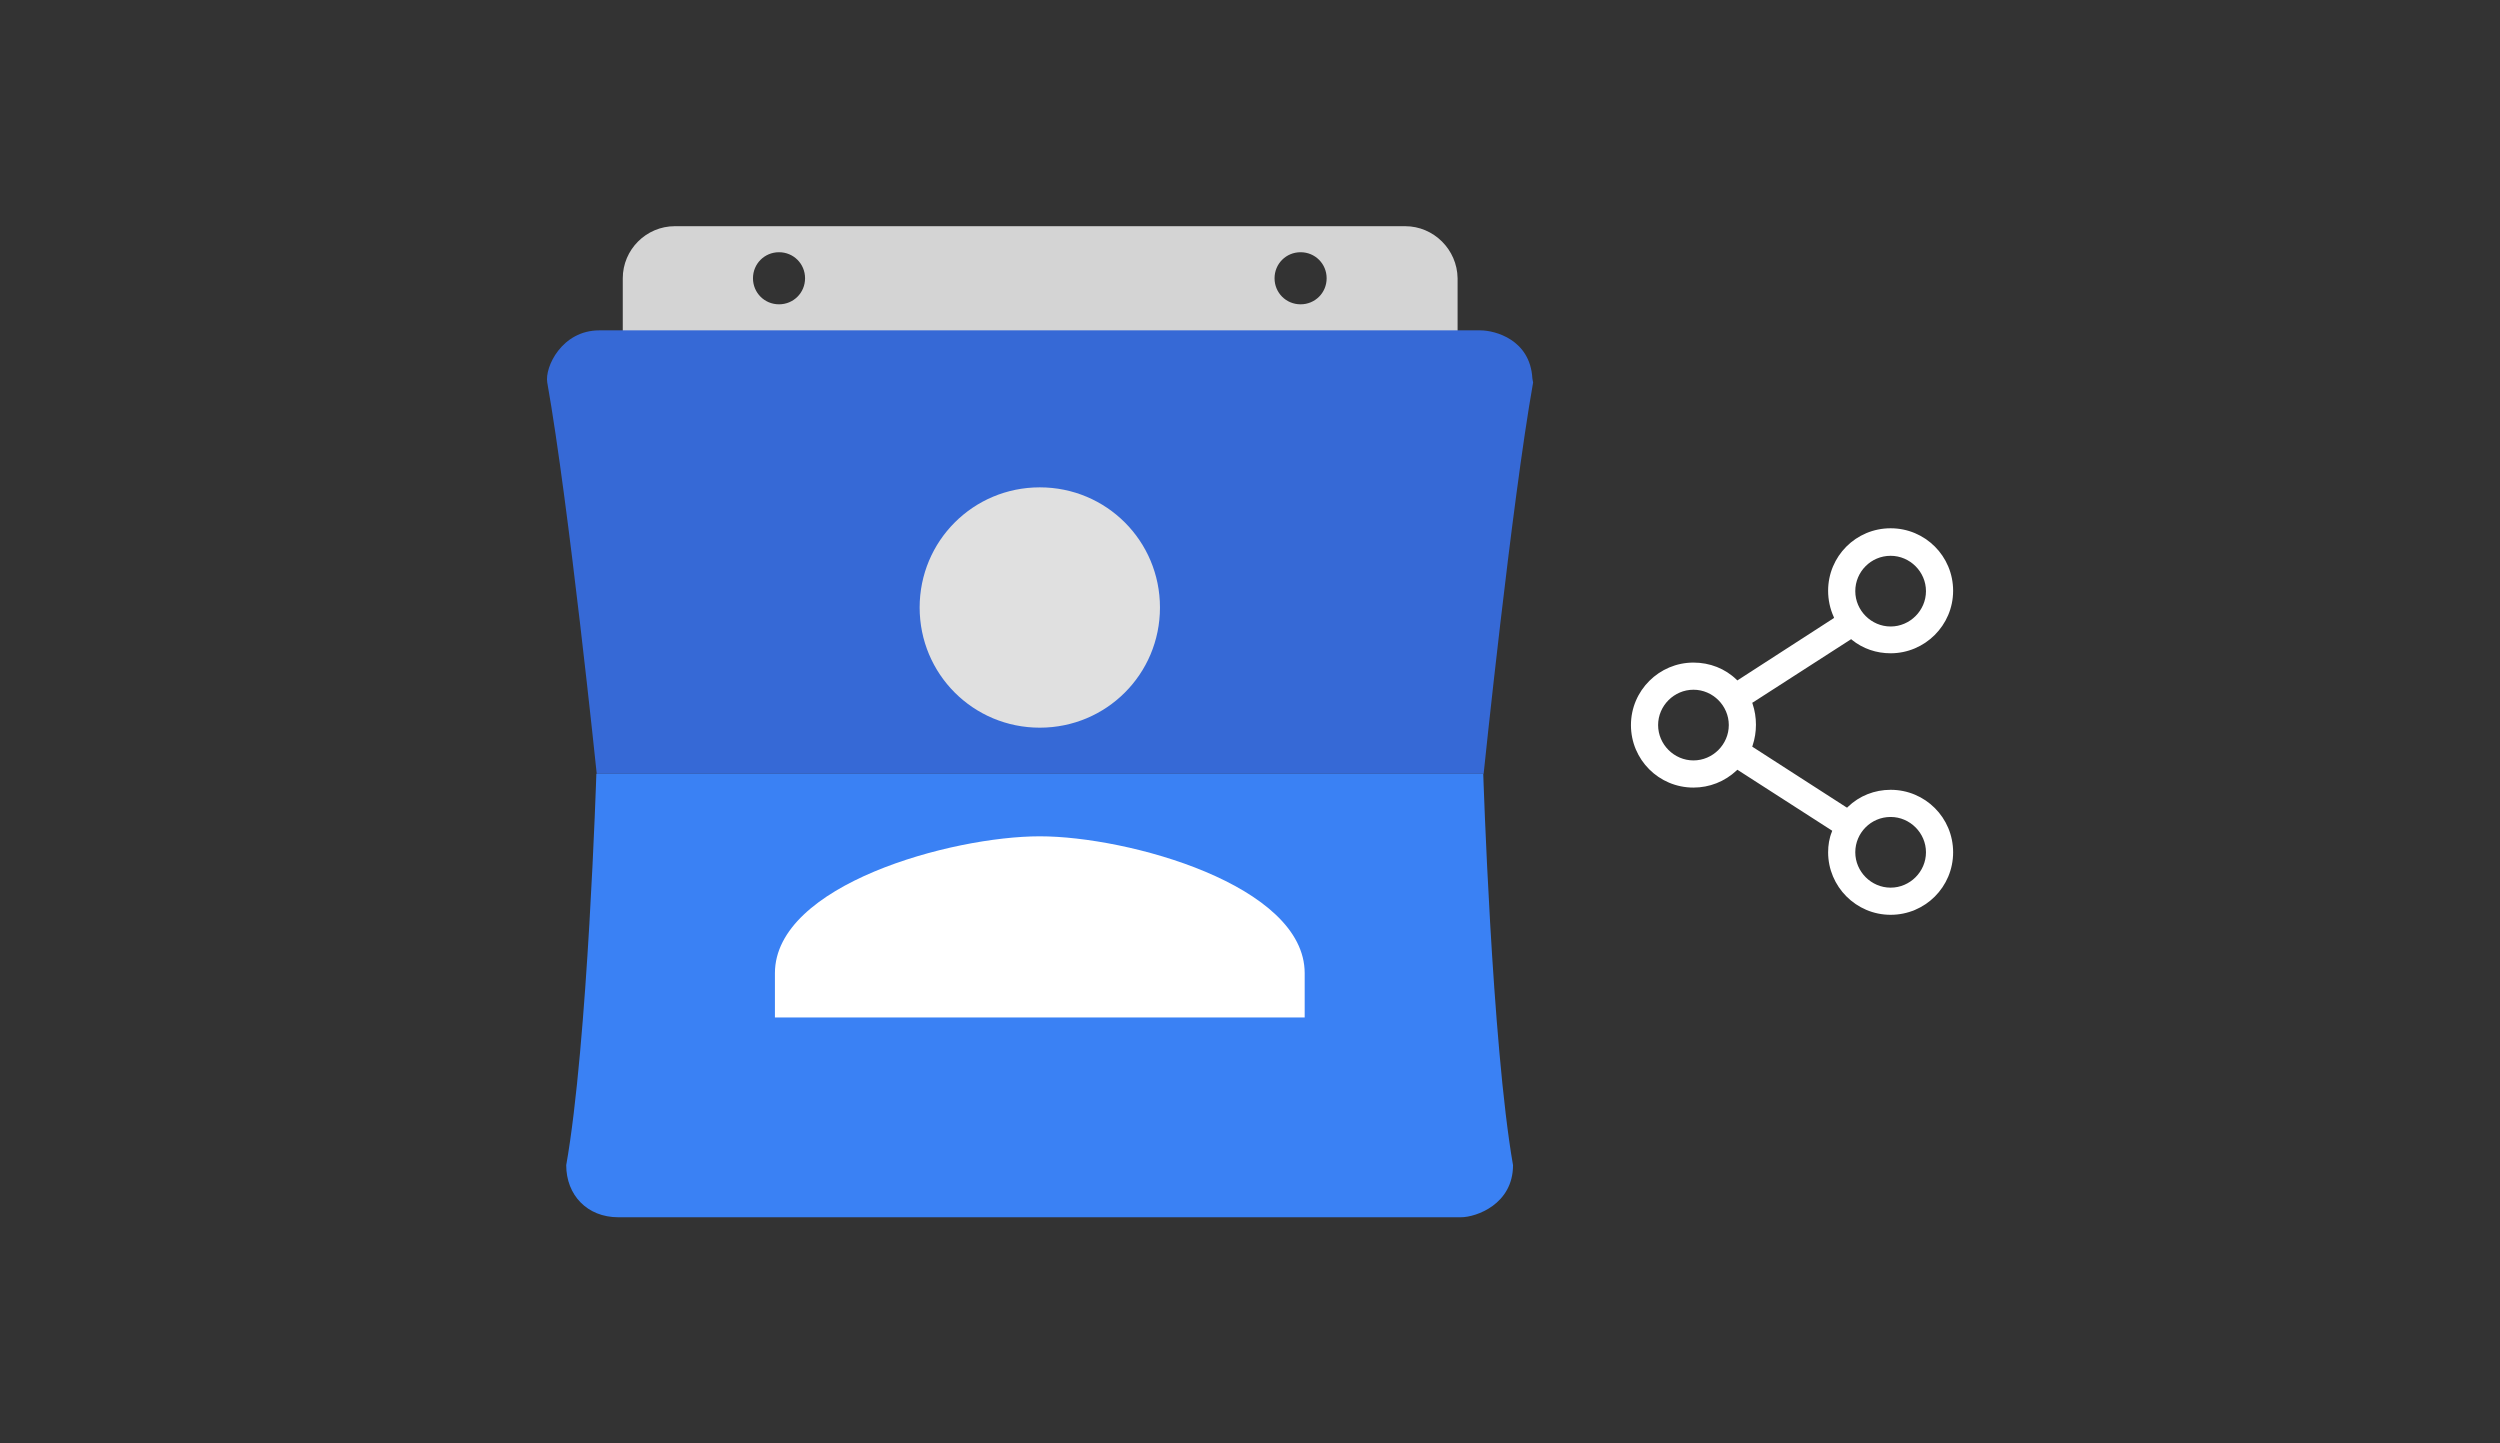 <?xml version="1.0" encoding="utf-8"?>
<!-- Generator: Adobe Illustrator 23.0.3, SVG Export Plug-In . SVG Version: 6.00 Build 0)  -->
<svg version="1.1" id="Layer_1" xmlns="http://www.w3.org/2000/svg" xmlns:xlink="http://www.w3.org/1999/xlink" x="0px" y="0px"
	 viewBox="0 0 672 388" style="enable-background:new 0 0 672 388;" xml:space="preserve">
<rect x="0" y="0" width="672" height="388" fill="#333333" stroke="none"/>
<style type="text/css">
	.st0{fill-rule:evenodd;clip-rule:evenodd;fill:#D4D4D4;}
	.st1{fill-rule:evenodd;clip-rule:evenodd;fill:#3669D6;}
	.st2{fill-rule:evenodd;clip-rule:evenodd;fill:#3A81F4;}
	.st3{fill:#FFFFFF;}
	.st4{fill:#E0E0E0;}
</style>
<g>
	<g>
		<path class="st0" d="M377.7,60.8H181.4c-7.7,0-14,6.3-14,14v21h224.4v-21C391.7,67.1,385.4,60.8,377.7,60.8z M209.4,81.8
			c-3.9,0-7-3.1-7-7s3.1-7,7-7s7,3.1,7,7S213.3,81.8,209.4,81.8z M349.6,81.8c-3.9,0-7-3.1-7-7s3.1-7,7-7s7,3.1,7,7
			S353.5,81.8,349.6,81.8z"/>
		<path class="st1" d="M411.9,101.7c-0.6-10.4-10-12.9-14-12.9H161.1c-10.1,0-14.7,9.9-14,14c5.8,32.7,13.3,105.2,13.3,105.2h238.4
			c0,0,7.5-72.5,13.3-105.2C412,102.5,412,102.1,411.9,101.7z"/>
		<path class="st2" d="M398.7,208H160.3c0,0-2.3,72.5-8.1,105.2c0,8,5.6,14,14,14h226.5c4.1,0,14-3.5,14-14
			C401,280.5,398.7,208,398.7,208z"/>
		<g>
			<path class="st3" d="M350.7,261.6c0-23.7-47.5-36.8-71.2-36.8s-71.2,13-71.2,36.8v11.9h142.4V261.6z"/>
			<path class="st4" d="M279.5,195.6c17.9,0,32.3-14.4,32.3-32.3S297.4,131,279.5,131s-32.3,14.4-32.3,32.3S261.6,195.6,279.5,195.6
				z"/>
		</g>
	</g>
	<path class="st3" d="M491.4,229.1c0,9.2,7.5,16.8,16.8,16.8c9.3,0,16.8-7.5,16.8-16.8s-7.5-16.8-16.8-16.8c-4.3,0-8.4,1.6-11.5,4.6
		l-0.2,0.2l-0.2-0.1L471,200.7l0.1-0.3c0.6-1.8,0.9-3.7,0.9-5.6c0-1.9-0.3-3.8-0.9-5.6l-0.1-0.3l0.2-0.1l26.4-17l0.2,0.2
		c3,2.4,6.6,3.6,10.4,3.6c9.2,0,16.8-7.5,16.8-16.8s-7.5-16.8-16.8-16.8s-16.8,7.5-16.8,16.8c0,2.4,0.5,4.8,1.5,7l0.1,0.3l-26,16.8
		l-0.2-0.2c-3.1-3-7.2-4.6-11.6-4.6c-9.2,0-16.8,7.5-16.8,16.8s7.5,16.8,16.8,16.8c4.3,0,8.4-1.6,11.6-4.6l0.2-0.2l25.5,16.4
		l-0.1,0.3C491.7,225.3,491.4,227.2,491.4,229.1z M508.2,219.6c5.2,0,9.5,4.3,9.5,9.5s-4.3,9.5-9.5,9.5s-9.5-4.3-9.5-9.5
		S502.9,219.6,508.2,219.6z M508.2,149.4c5.2,0,9.5,4.3,9.5,9.5s-4.3,9.5-9.5,9.5s-9.5-4.3-9.5-9.5S502.9,149.4,508.2,149.4z
		 M455.2,204.4c-5.2,0-9.5-4.3-9.5-9.5s4.3-9.5,9.5-9.5s9.5,4.3,9.5,9.5S460.4,204.4,455.2,204.4z"/>
</g>
</svg>
